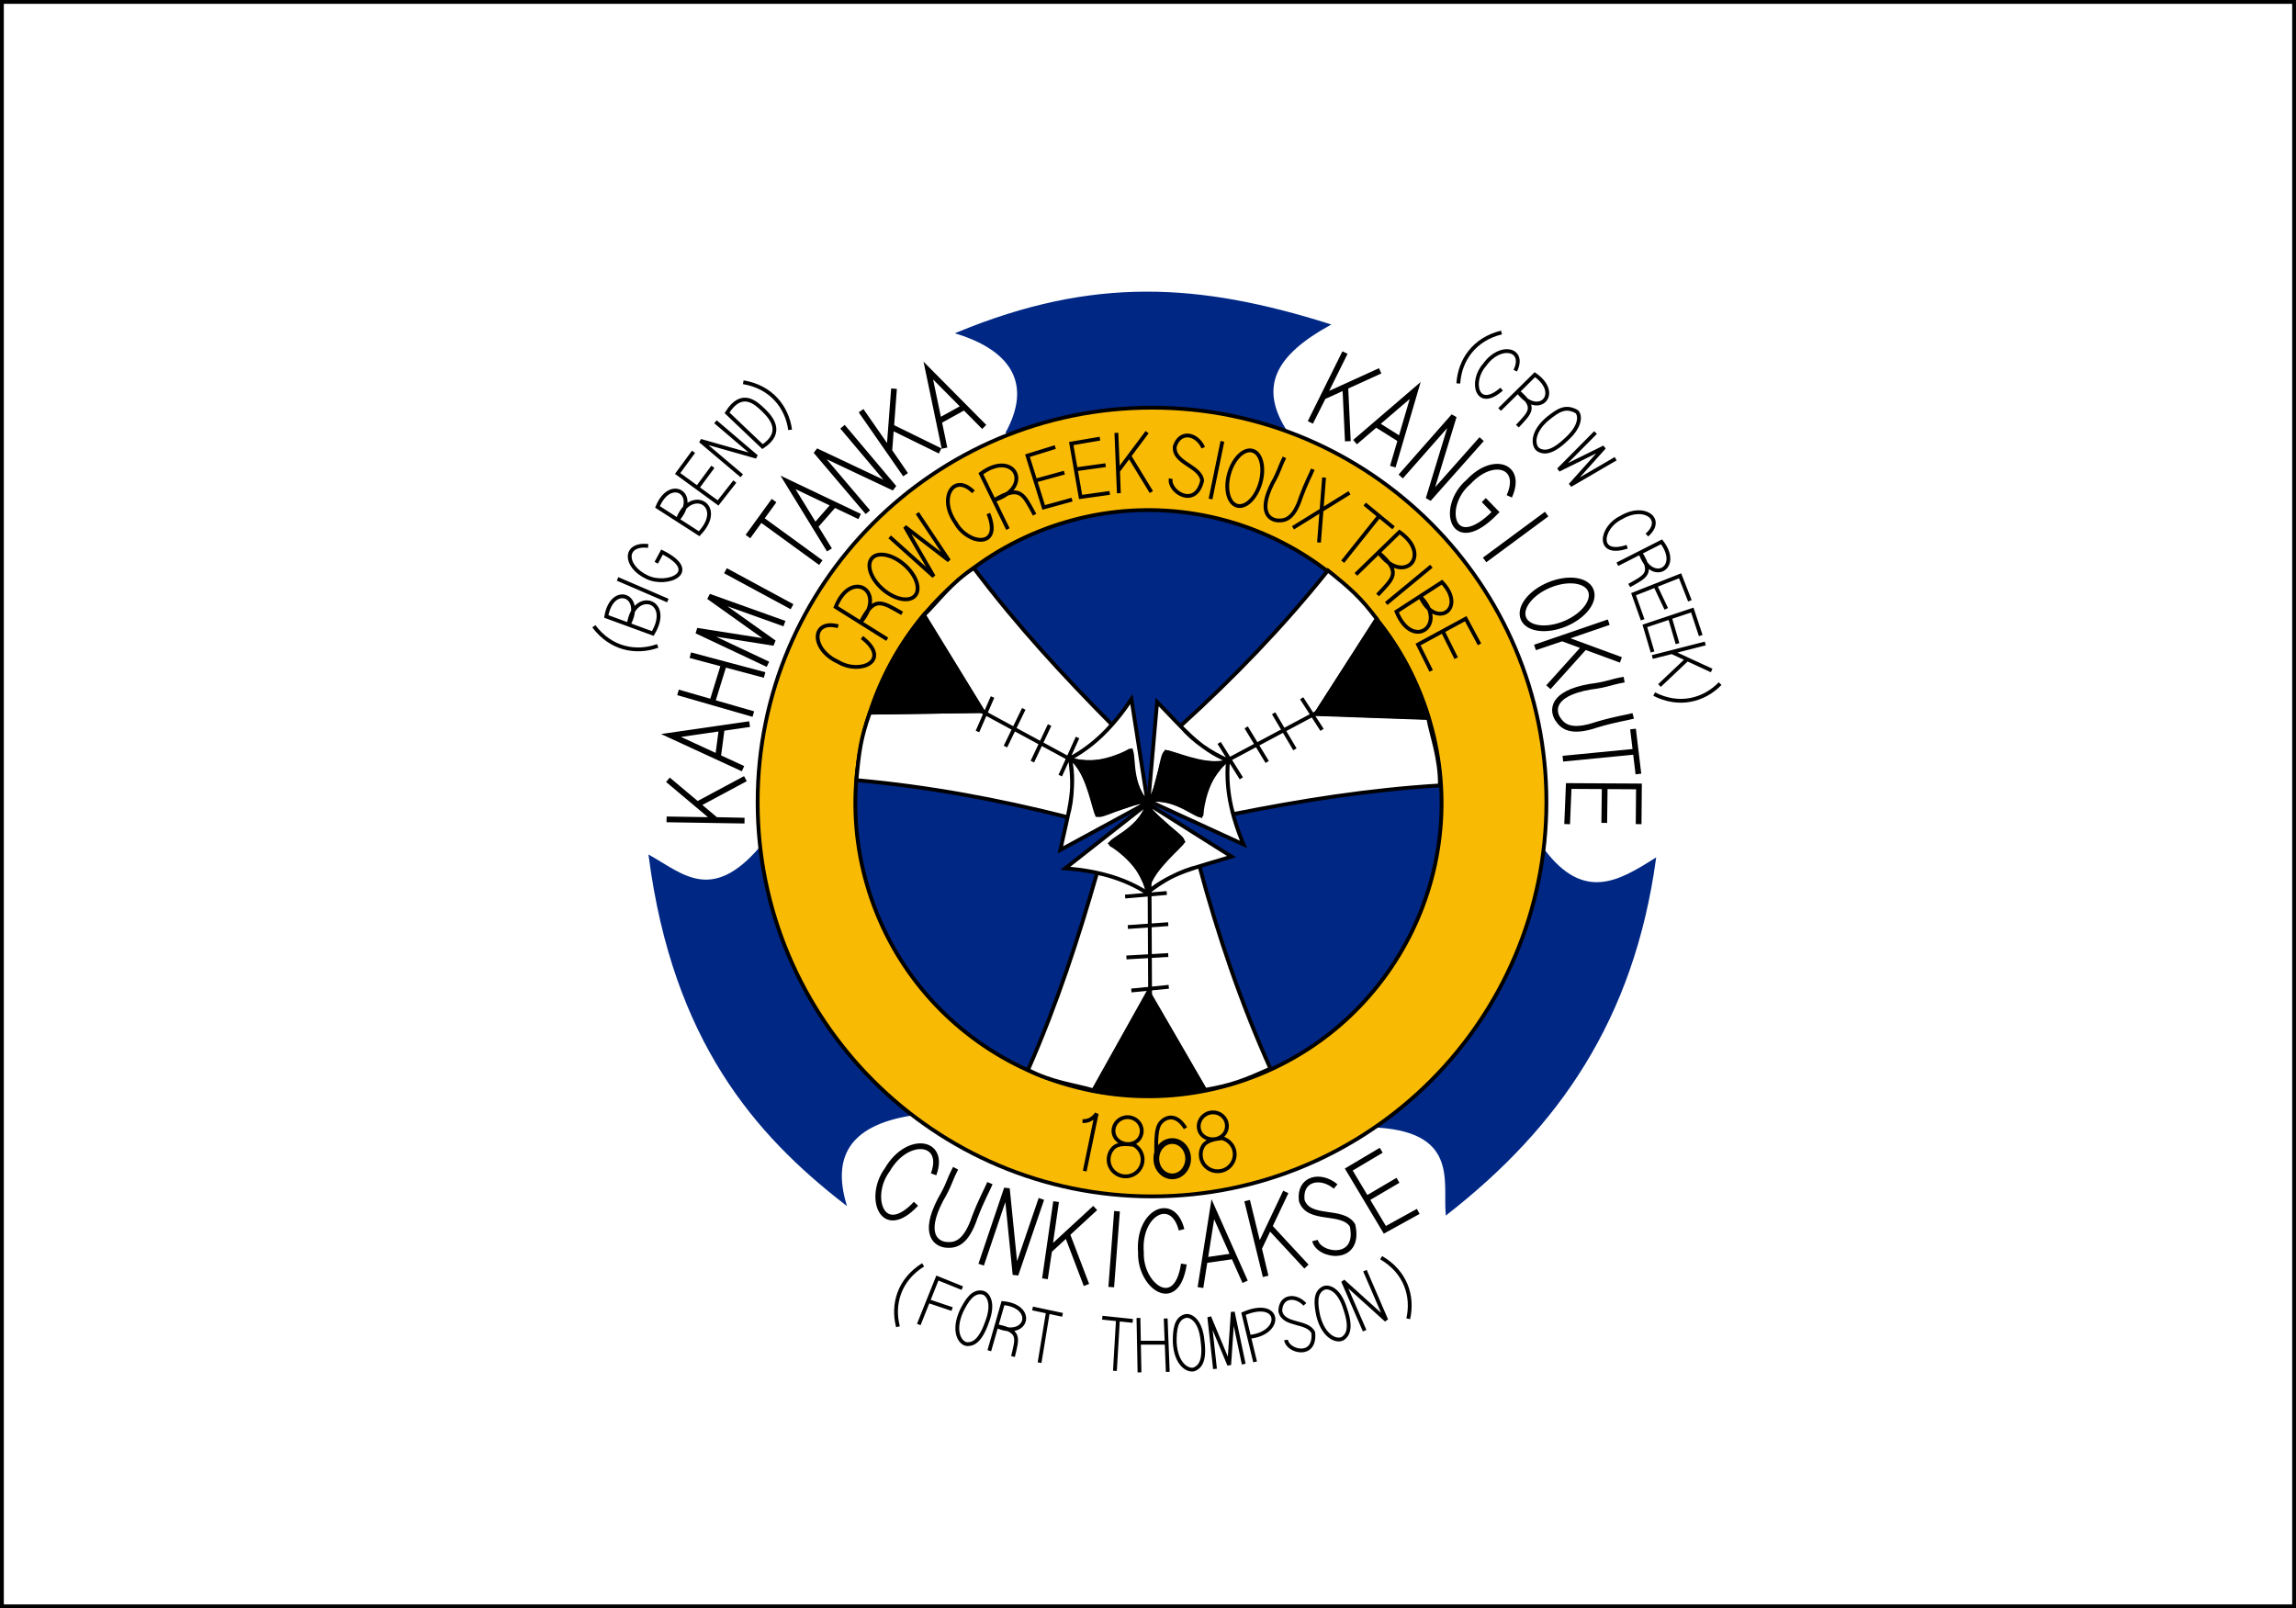 <?xml version="1.0" encoding="UTF-8" standalone="no"?>
<!-- Created with Inkscape (http://www.inkscape.org/) -->
<svg
   xmlns:dc="http://purl.org/dc/elements/1.1/"
   xmlns:cc="http://web.resource.org/cc/"
   xmlns:rdf="http://www.w3.org/1999/02/22-rdf-syntax-ns#"
   xmlns:svg="http://www.w3.org/2000/svg"
   xmlns="http://www.w3.org/2000/svg"
   xmlns:sodipodi="http://sodipodi.sourceforge.net/DTD/sodipodi-0.dtd"
   xmlns:inkscape="http://www.inkscape.org/namespaces/inkscape"
   width="601"
   height="421"
   id="svg16657"
   sodipodi:version="0.32"
   inkscape:version="0.45.1"
   sodipodi:docbase="C:\Documents and Settings\Alan\My Documents\Maps"
   sodipodi:docname="CrowCreekFlag.svg"
   inkscape:output_extension="org.inkscape.output.svg.inkscape"
   version="1.0">
  <rect width="100%" height="100%" fill="#808080" stroke="none"/>
  <defs
     id="defs16659" />
  <sodipodi:namedview
     id="base"
     pagecolor="#ffffff"
     bordercolor="#666666"
     borderopacity="1.0"
     gridtolerance="10000"
     guidetolerance="10"
     objecttolerance="10"
     inkscape:pageopacity="0.0"
     inkscape:pageshadow="2"
     inkscape:zoom="1.5181506"
     inkscape:cx="301.87645"
     inkscape:cy="233.37183"
     inkscape:document-units="px"
     inkscape:current-layer="layer8"
     showguides="true"
     inkscape:guide-bbox="true"
     inkscape:window-width="1280"
     inkscape:window-height="744"
     inkscape:window-x="1"
     inkscape:window-y="-9"
     inkscape:showpageshadow="false"
     borderlayer="false"
     showborder="true" />
  <g
     inkscape:groupmode="layer"
     id="layer8"
     inkscape:label="Border"
     transform="translate(-77.851,-461.494)"
     style="display:inline">
    <path
       style="fill:#ffffff;fill-opacity:1;stroke:#000000;stroke-width:1;stroke-miterlimit:4;stroke-dasharray:none;stroke-opacity:1"
       d="M 78.351,671.994 L 78.351,461.994 L 378.351,461.994 L 678.351,461.994 L 678.351,671.994 L 678.351,881.994 L 378.351,881.994 L 78.351,881.994 L 78.351,671.994 z "
       id="path4921" />
  </g>
  <g
     inkscape:groupmode="layer"
     id="layer4"
     inkscape:label="Outer Blue Circle"
     style="display:inline"
     transform="translate(-77.851,-461.494)">
    <path
       id="path30389"
       style="fill:#002784;fill-opacity:1;fill-rule:evenodd;stroke:#002784;stroke-width:0.5;stroke-linecap:butt;stroke-linejoin:miter;stroke-miterlimit:4;stroke-opacity:1"
       d="M 436.576,756.344 C 460.064,757.02 455.791,770.722 456.518,779.222 C 485.585,756.52 505.26,728.396 511.055,686.437 C 501.791,692.271 492.406,697.943 481.902,683.998 M 341.263,574.905 C 348.21,562.346 343.178,553.33 328.535,548.702 C 364.142,533.992 391.832,535.846 425.712,546.499 C 411.754,554.273 406.547,562.711 415.04,575.185 M 316.358,753.282 C 299.403,755.989 295.723,764.868 299.094,776.548 C 275.69,758.418 254.221,733.832 247.903,685.638 C 256.47,690.473 264.202,698.16 276.852,683.466"
       sodipodi:nodetypes="cccccccccccc" />
  </g>
  <g
     inkscape:label="Yellow Circle"
     inkscape:groupmode="layer"
     id="layer1"
     style="display:inline"
     transform="translate(-77.851,-461.494)">
    <path
       style="fill:#f9ba04;fill-opacity:1;stroke:#000000;stroke-width:1;stroke-miterlimit:4;stroke-dasharray:none;stroke-opacity:1"
       d="M 276.171,671.449 C 276.171,614.464 322.421,568.214 379.406,568.214 C 436.392,568.214 482.641,614.464 482.641,671.449 C 482.641,728.435 436.392,774.684 379.406,774.684 C 322.421,774.684 276.171,728.435 276.171,671.449 z "
       id="path16666" />
  </g>
  <g
     inkscape:groupmode="layer"
     id="layer7"
     inkscape:label="Inner Blue Circle"
     style="display:inline"
     transform="translate(-77.851,-461.494)">
    <path
       style="fill:#002784;fill-opacity:1;stroke:#000000;stroke-width:1;stroke-miterlimit:4;stroke-dasharray:none;stroke-opacity:1;display:inline"
       d="M 306.002,696.903 C 292.119,656.898 313.319,613.164 353.324,599.282 C 393.328,585.399 437.062,606.6 450.945,646.604 C 464.827,686.608 443.627,730.342 403.622,744.225 C 363.618,758.107 319.884,736.907 306.002,696.903 z "
       id="path16707" />
  </g>
  <g
     inkscape:groupmode="layer"
     id="layer2"
     inkscape:label="Three Tipis"
     style="display:inline"
     transform="translate(-77.851,-461.494)">
    <path
       id="path10213"
       style="fill:#ffffff;fill-opacity:1;fill-rule:evenodd;stroke:#000000;stroke-width:1px;stroke-linecap:butt;stroke-linejoin:miter;stroke-opacity:1"
       d="M 377.963,671.299 C 373.032,666.211 375.134,656.987 373.453,658.052 C 371.772,659.117 364.52,662.256 359.079,660.589 C 362.909,665.005 364.213,673.505 364.997,674.681 C 365.782,675.858 372.466,671.557 377.963,671.299 z M 357.951,660.025 C 364.183,656.662 369.278,651.621 374.017,644.523 L 378.244,671.581 L 355.414,683.983 C 357.328,674.877 359.6,668.185 357.951,660.025 z M 337.658,643.96 C 333.712,652.979 333.712,652.979 333.712,652.979 M 345.832,647.06 L 341.04,656.925 M 352.596,651.288 L 348.086,660.871 M 359.906,654.56 L 355.388,664.526 M 368.89,651.169 C 356.435,638.604 344.111,625.312 332.746,610.204 C 326.694,614.142 323.365,619.006 319.719,622.51 L 335.121,647.624 L 305.53,648.066 C 303.148,654.8 302.714,658.216 302.026,665.723 C 320.834,667.406 339.209,670.814 357.289,675.405 C 358.792,670.052 358.71,665.063 357.932,660.058 C 361.692,658.064 365.669,654.967 368.89,651.169 z " />
    <path
       id="path10225"
       style="fill:#000000;fill-opacity:1;fill-rule:evenodd;stroke:#000000;stroke-width:1px;stroke-linecap:butt;stroke-linejoin:miter;stroke-opacity:1;display:inline"
       d="M 377.442,670.963 C 374.261,666.438 374.278,662.312 373.894,658.136 C 367.779,661.4 363.201,661.283 358.884,660.592 C 363.007,665.323 363.655,670.053 365.024,674.784 C 369.163,673.876 373.303,672.196 377.442,670.963 z M 335.004,647.629 L 319.584,622.521 C 313.581,629.852 308.759,638.162 305.665,648.038 L 335.004,647.629 z " />
    <path
       id="path15079"
       style="fill:#ffffff;fill-opacity:1;fill-rule:evenodd;stroke:#000000;stroke-width:1px;stroke-linecap:butt;stroke-linejoin:miter;stroke-opacity:1;display:inline"
       d="M 378.858,671.051 C 385.823,669.752 392.35,676.599 392.391,674.609 C 392.432,672.619 393.822,664.841 398.217,661.225 C 392.42,661.98 384.614,658.371 383.2,658.375 C 381.786,658.379 381.679,666.326 378.858,671.051 z M 399.31,660.597 C 398.671,667.65 400.058,674.682 403.358,682.552 L 378.467,671.13 L 380.74,645.249 C 387.274,651.874 391.597,657.464 399.31,660.597 z M 423.911,652.555 C 418.573,644.284 418.573,644.284 418.573,644.284 M 416.812,657.656 L 411.235,648.213 M 409.551,660.959 L 404.054,651.907 M 402.785,665.245 L 396.974,655.974 M 400.65,674.608 C 418.004,671.166 435.891,668.235 454.763,667.106 C 454.823,659.886 452.608,654.424 451.701,649.45 L 422.258,648.416 L 438.235,623.505 C 433.937,617.8 431.329,615.551 425.452,610.831 C 413.66,625.579 400.669,639.015 386.854,651.55 C 390.487,655.759 394.691,658.447 399.292,660.563 C 398.878,664.798 399.263,669.825 400.65,674.608 z "
       inkscape:transform-center-x="-38.723972"
       inkscape:transform-center-y="-21.780029" />
    <path
       id="path15081"
       style="fill:#000000;fill-opacity:1;fill-rule:evenodd;stroke:#000000;stroke-width:1px;stroke-linecap:butt;stroke-linejoin:miter;stroke-opacity:1;display:inline"
       d="M 379.426,670.803 C 384.955,670.651 388.385,672.944 392.078,674.93 C 392.735,668.03 395.361,664.278 398.322,661.061 C 392.101,661.886 387.8,659.812 383.1,658.341 C 381.57,662.293 380.684,666.671 379.426,670.803 z M 422.319,648.316 L 451.766,649.331 C 448.97,640.277 444.707,631.667 438.184,623.633 L 422.319,648.316 z " />
    <path
       id="path15095"
       style="fill:#ffffff;fill-opacity:1;fill-rule:evenodd;stroke:#000000;stroke-width:1px;stroke-linecap:butt;stroke-linejoin:miter;stroke-opacity:1;display:inline"
       d="M 378.139,672.257 C 376.11,679.046 367.036,681.721 368.787,682.667 C 370.538,683.613 376.821,688.405 378.027,693.967 C 380.006,688.467 386.785,683.174 387.428,681.915 C 388.07,680.656 381.051,676.926 378.139,672.257 z M 378.086,695.226 C 372.105,691.434 365.217,689.452 356.709,688.788 L 378.247,671.874 L 400.226,685.728 C 391.347,688.51 384.398,689.799 378.086,695.226 z M 373.99,720.783 C 383.787,719.816 383.787,719.816 383.787,719.816 M 372.7,712.137 L 383.648,711.495 M 373.081,704.169 L 383.646,703.419 M 372.363,696.192 L 383.265,695.262 M 365.013,690.012 C 360.139,707.02 354.568,724.268 346.943,741.569 C 353.337,744.923 359.208,745.449 364.047,746.917 L 378.427,721.205 L 393.277,746.803 C 400.316,745.589 403.508,744.298 410.393,741.229 C 402.668,723.999 396.659,706.302 391.827,688.285 C 386.422,689.592 382.11,692.101 378.124,695.226 C 374.547,692.921 369.901,690.965 365.013,690.012 z "
       inkscape:transform-center-x="-0.3024904"
       inkscape:transform-center-y="38.023016" />
    <path
       id="path15097"
       style="fill:#000000;fill-opacity:1;fill-rule:evenodd;stroke:#000000;stroke-width:1px;stroke-linecap:butt;stroke-linejoin:miter;stroke-opacity:1;display:inline"
       d="M 378.101,672.876 C 375.707,677.863 372.1,679.865 368.645,682.241 C 374.481,685.98 376.617,690.031 378.125,694.135 C 380.236,688.226 384.046,685.348 387.504,681.841 C 384.688,678.674 381.199,675.884 378.101,672.876 z M 378.489,721.305 L 364.122,747.03 C 373.452,748.683 383.059,748.828 393.187,746.699 L 378.489,721.305 z "
       inkscape:transform-center-x="-0.2885354"
       inkscape:transform-center-y="39.20726" />
    <path
       id="path16693"
       style="fill:none;fill-rule:evenodd;stroke:#000000;stroke-width:1px;stroke-linecap:butt;stroke-linejoin:miter;stroke-opacity:1;display:inline"
       d="M 379.029,747.933 L 378.652,671.072 L 379.029,747.933 z M 446.471,635.279 L 378.652,671.449 L 311.161,634.879"
       sodipodi:nodetypes="cccccc" />
  </g>
  <g
     inkscape:groupmode="layer"
     id="layer3"
     inkscape:label="Text"
     style="display:inline"
     transform="translate(0.14,0.833)">
    <path
       transform="translate(-77.991,-462.327)"
       id="path4548"
       style="fill:none;fill-rule:evenodd;stroke:#000000;stroke-width:1.5;stroke-linecap:butt;stroke-linejoin:miter;stroke-miterlimit:4;stroke-opacity:1;display:inline"
       d="M 252.334,675.989 L 272.736,676.316 L 265.222,676.158 L 252.688,665.622 L 260.376,672.076 L 272.967,665.334 M 303.244,569.004 L 314.89,585.759 L 310.632,579.566 L 311.868,563.239 L 311.116,573.249 L 323.941,579.535 M 305.023,595.577 L 291.42,579.553 L 311.882,589.21 L 298.389,573.204 M 444.501,586.233 L 458.397,570.463 L 451.79,592.104 L 465.684,576.446 M 334.682,792.555 L 341.409,772.642 L 343.673,795.155 L 350.442,775.345 M 498.949,624.366 L 479.649,630.986 L 486.77,628.583 L 502.137,634.237 L 492.714,630.777 L 483.161,641.394 M 429.917,553.789 L 420.848,572.067 L 424.222,565.352 L 439.124,558.567 L 429.991,562.731 L 430.663,576.998 M 354.293,776.053 L 351.376,796.248 L 352.488,788.815 L 364.531,777.722 L 357.152,784.527 L 362.24,797.873 M 404.3,775.795 L 409.145,795.616 L 407.397,788.306 L 414.42,773.514 L 410.12,782.585 L 419.828,793.061 M 272.34,662.716 L 253.5,654.028 L 274.069,651.054 M 266.789,652.126 L 265.841,659.317 M 294.964,605.449 L 284.113,587.767 L 302.874,596.707 M 296.223,593.559 L 291.444,599.015 M 325.082,578.81 L 320.846,558.501 L 335.481,573.256 M 330.286,568.045 L 323.944,571.565 M 432.548,577.231 L 448.291,563.719 L 442.431,583.658 M 444.488,576.593 L 438.344,572.737 M 283.191,624.741 L 263.414,617.665 L 280.435,629.783 L 260.246,626.606 L 278.865,635.387 M 267.752,610.899 L 285.174,620.317 M 280.466,592.535 L 273.638,601.953 M 277.17,597.479 L 292.708,608.78 M 482.705,596.067 C 466.46,608.074 466.46,608.074 466.46,608.074 M 506.248,658.222 L 486.943,660.105 M 505.307,652.336 L 506.719,664.108 M 422.064,786.244 C 423.109,790.48 434.025,791.949 431.885,782.257 C 429.177,777.961 420.393,781.222 418.591,775.765 C 417.901,769.949 423.56,768.774 427.46,772.094 M 370.236,778.562 L 368.729,798.428 M 336.975,771.216 C 336.225,773.024 334.834,775.377 333.002,780.146 C 330.676,787.08 327.858,787.493 325.719,787.381 C 323.122,787.246 319.185,784.839 324.034,775.549 C 326.412,771.474 326.14,770.896 327.991,767.316 M 322.226,768.902 C 325.552,760.013 315.345,758.665 310.097,767.738 C 304.888,774.773 308.745,786.082 317.616,776.619 M 387.139,783.426 C 384.813,774.225 375.654,778.926 376.503,789.373 C 376.225,798.122 385.833,805.225 387.74,792.394 M 506.776,677.236 L 506.864,667.363 L 488.476,667.257 L 488.067,677.23 M 497.779,676.911 L 497.904,667.272 M 439.396,762.611 L 430.908,767.655 L 440.35,783.434 L 449.089,778.613 M 443.782,770.474 L 435.475,775.364 M 392.079,798.546 L 395.32,778.054 L 403.772,797.04 M 400.762,790.326 L 393.584,791.368 M 264.377,645.004 C 267.346,635.399 267.346,635.399 267.346,635.399 M 277.995,638.193 L 258.543,633.005 M 255.326,642.745 L 275.038,648.425 M 472.921,591.426 C 476.579,583.327 468.628,580.773 462.268,587.639 C 454.671,594.039 457.837,607.284 469.319,595.557 L 466.254,592.401 M 494.247,616.019 C 495.416,618.81 492.419,622.728 487.557,624.765 C 482.695,626.802 477.8,626.189 476.631,623.398 C 475.462,620.607 478.459,616.689 483.321,614.652 C 488.183,612.616 493.078,613.228 494.247,616.019 z M 505.361,648.9 C 503.469,649.406 500.756,649.736 495.858,651.186 C 488.941,653.563 486.898,651.579 485.683,649.814 C 484.21,647.672 483.722,643.083 494.043,641.273 C 498.724,640.679 499.017,640.111 502.984,639.399" />
    <path
       id="path6520"
       style="font-size:12px;font-style:normal;font-weight:normal;line-height:125%;fill:none;fill-opacity:1;stroke:#000000;stroke-width:1px;stroke-linecap:butt;stroke-linejoin:miter;stroke-opacity:1;display:inline;font-family:Bitstream Vera Sans"
       d="M 155.31,163.112 C 159.746,169.032 166.319,170.289 172.02,168.254 M 158.561,160.541 L 170.735,165.002 C 176.056,156.154 165.743,153.239 164.459,162.583 C 168.594,154.857 160.017,151.87 158.561,160.541 z M 161.51,150.711 L 174.667,156.382 M 169.525,142.092 C 163.148,141.324 163.11,147.361 169.223,150.258 C 174.48,152.799 183.666,148.951 173.155,143.679 L 171.642,146.477 M 171.969,131.865 L 182.871,138.883 C 190,131.413 180.574,126.312 177.277,135.148 C 183.002,128.515 175.287,123.723 171.969,131.865 z M 181.396,117.442 L 177.238,123.113 L 187.824,130.825 L 192.209,125.23 M 194.024,123.717 L 183.211,114.568 L 197.88,118.727 L 187.143,109.578 M 190.168,107.234 C 194.006,101.066 197.749,104.65 199.634,106.459 C 201.76,108.499 205.113,112.357 199.468,116.081 L 190.168,107.234 z M 194.416,99.231 C 201.715,100.439 205.86,105.693 206.682,111.69 M 432.851,180.858 C 439.438,184.225 445.894,182.464 450.12,178.129 M 433.083,152.346 L 436.022,158.551 M 437.044,161.069 L 438.967,167.66 M 426.326,152.444 C 430.757,149.951 432.582,149.307 429.271,143.928 C 432.106,152.219 440.138,147.979 434.785,141.003 L 423.223,146.871 M 430.95,139.224 C 435.738,135.06 430.169,131.014 424.193,134.673 C 418.889,137.148 417.551,145.023 425.781,142.289 M 392.898,86.209 C 385.709,87.955 381.965,93.501 381.59,99.543 M 397.05,110.721 C 400.513,106.998 402.056,105.83 397.265,101.712 C 402.488,108.748 408.85,102.266 401.628,97.25 L 392.399,106.356 M 409.681,114.351 C 405.987,117.842 403.932,117.692 402.629,116.95 C 401.154,116.111 400.521,112.356 405.241,108.55 C 407.639,106.715 409.523,105.258 412.479,106.869 C 413.299,107.316 414.279,110.306 409.681,114.351 z M 417.506,112.404 L 407.831,122.158 L 419.787,116.259 L 410.899,126.169 L 422.776,119.248 M 446.23,167.617 L 432.377,171.154 L 437.486,169.876 L 447.9,174.69 L 441.514,171.743 L 434.244,178.62 M 396.492,96.204 C 399.282,90.505 392.578,88.945 388.497,94.642 C 384.573,98.985 386.406,106.76 392.923,101.039 M 445.044,165.542 L 442.835,158.866 L 430.413,163.019 L 432.429,169.836 M 442.204,156.447 L 439.639,149.9 L 427.459,154.716 L 429.839,161.415 M 249.087,341.852 L 242.579,339.666 M 314.657,350.334 C 315.299,355.376 313.967,356.947 312.6,357.562 C 311.052,358.259 307.646,356.557 307.353,350.5 C 307.337,347.479 307.567,344.256 310.262,343.663 C 311.174,343.462 314.099,344.235 314.657,350.334 z M 326.931,349.115 C 335.83,348.213 335.183,338.878 325.36,343.075 L 328.397,355.679 M 241.494,330.279 C 235.209,334.18 233.382,340.618 234.911,346.476 M 361.388,328.408 C 367.794,332.109 369.823,338.486 368.48,344.389 M 265.017,354.276 C 266.209,349.333 266.98,347.558 260.786,346.32 C 268.788,349.889 271.152,341.12 262.398,340.291 L 258.823,352.753 M 357.069,347.516 L 351.416,334.529 L 362.734,344.745 L 357.15,331.791 M 325.417,356.264 L 322.552,342.631 L 321.611,356.457 L 316.399,343.944 L 317.899,357.515 M 352.046,341.997 C 353.668,346.813 352.671,348.616 351.451,349.488 C 350.071,350.476 346.396,349.477 344.918,343.597 C 344.307,340.638 343.898,337.433 346.424,336.321 C 347.279,335.945 350.299,336.127 352.046,341.997 z M 258.124,345.515 C 256.42,350.303 254.522,351.104 253.024,351.035 C 251.329,350.957 249.059,347.9 251.534,342.364 C 252.884,339.661 254.546,336.89 257.218,337.579 C 258.122,337.812 260.383,339.822 258.124,345.515 z M 251.749,336.369 L 245.229,333.733 L 240.358,345.891 M 298.219,350.656 C 305.204,350.656 305.204,350.656 305.204,350.656 M 305.535,358.297 L 304.987,344.322 M 297.862,344.185 L 298.136,358.434 M 336.499,349.939 C 336.86,352.955 344.277,354.899 343.624,348.021 C 342.118,344.822 335.772,346.327 334.992,342.404 C 335.01,338.327 339.019,337.997 341.431,340.623 M 292.483,344.688 L 291.703,358.033 M 296.372,344.951 L 288.394,344.111 M 274.149,342.697 L 271.978,355.886 M 277.989,343.364 L 270.142,341.695 M 186.463,121.373 L 182.379,126.893" />
    <path
       style="opacity:1;fill:none;fill-opacity:1;stroke:#000000;stroke-width:1.5;stroke-miterlimit:4;stroke-dasharray:none;stroke-opacity:1"
       d="M 310.87,302.492 C 310.899,304.401 309.713,306.362 307.845,306.944 C 306.297,307.463 304.517,306.812 303.556,305.52 C 302.039,303.613 302.238,300.566 304.056,298.921 C 305.218,297.804 307.097,297.527 308.51,298.321 C 310.01,299.12 310.883,300.819 310.87,302.492 z "
       id="path6697" />
    <path
       id="path13058"
       style="fill:none;fill-rule:evenodd;stroke:#000000;stroke-width:1px;stroke-linecap:butt;stroke-linejoin:miter;stroke-opacity:1;display:inline"
       d="M 319.834,114.713 L 316.729,129.796 M 353.104,128.169 L 338.317,137.337 M 345.119,141.181 L 346.45,124.177 M 374.544,147.392 L 362.715,157.151 M 232.741,139.703 L 244.274,150.053 L 236.733,137.041 L 248.267,145.913 L 239.986,133.492 M 360.645,134.527 L 351.329,146.209 M 357.096,131.127 L 364.637,137.337 M 219.26,163.107 C 212.234,161.224 211.957,169.11 219.264,172.446 C 225.015,175.902 233.359,172.128 225.486,166.056 M 254.669,127.932 C 249.54,122.775 245.339,129.454 249.982,136.01 C 253.218,141.887 262.328,142.814 258.571,133.61 M 239.371,155.123 C 237.796,156.88 233.998,156.1 230.893,153.382 C 227.787,150.663 226.544,147.031 228.119,145.273 C 229.693,143.516 233.491,144.296 236.597,147.015 C 239.702,149.733 240.945,153.365 239.371,155.123 z M 323.637,131.539 C 321.376,130.864 320.462,127.096 321.596,123.128 C 322.73,119.16 325.485,116.486 327.746,117.161 C 330.007,117.835 330.922,121.603 329.787,125.571 C 328.653,129.54 325.898,132.213 323.637,131.539 z M 343.507,122.002 C 342.91,123.497 341.795,125.446 340.344,129.385 C 338.513,135.11 336.202,135.481 334.443,135.414 C 332.308,135.333 329.045,133.4 332.922,125.712 C 334.83,122.336 334.6,121.864 336.079,118.901 M 235.997,159.722 C 230.571,156.638 228.739,155.126 225.177,162.011 C 232.103,153.785 222.564,148.019 218.613,158.062 L 232.098,166.51 M 270.682,133.914 C 267.666,128.351 266.9,126.068 260.143,130.083 C 270.514,126.717 265.394,116.641 256.611,123.166 L 263.687,137.666 M 360.455,154.924 C 364.739,150.386 366.643,148.966 360.8,143.87 C 367.147,152.552 375.012,144.653 366.194,138.432 L 354.787,149.526 M 276.091,116.2 L 268.812,118.455 L 273.053,132 L 280.481,129.957 M 270.995,124.948 L 278.471,122.895 M 287.779,113.993 L 280.268,115.283 L 282.715,129.264 L 290.346,128.203 M 281.59,122.004 L 289.27,120.939 M 292.086,112.48 L 292.733,128.281 L 292.524,122.46 L 300.123,112.296 L 295.468,118.529 L 301.241,127.975 M 306.316,124.483 C 305.634,127.803 312.799,132.48 314.536,124.968 C 314.072,121.05 306.822,120.402 307.381,115.973 C 308.84,111.664 313.201,112.73 314.828,116.361 M 377.311,151.569 L 365.405,159.275 C 369.639,169.745 378.97,162.648 371.648,155.381 C 375.681,164.076 383.933,158.545 377.311,151.569 z M 387.137,167.837 L 383.524,161.127 L 371.048,167.895 L 374.482,174.792 M 377.573,164.519 L 381.026,171.46 M 283.219,292.658 C 284.59,292.689 285.858,292.199 286.921,290.691 L 283.798,305.731 M 298.722,295.203 C 298.722,297.183 297.179,298.674 295.136,298.674 C 293.092,298.674 291.318,297.183 291.318,295.203 C 291.318,293.224 292.976,291.617 295.02,291.617 C 297.063,291.617 298.722,293.224 298.722,295.203 z M 298.953,302.723 C 298.988,304.691 297.518,306.53 295.612,306.981 C 293.77,307.479 291.669,306.645 290.69,305.003 C 289.666,303.399 289.889,301.143 291.203,299.768 C 292.528,298.361 294.882,298.636 296.622,298.858 C 298.028,299.597 298.971,301.129 298.953,302.723 z M 320.922,293.072 C 321.394,294.995 320.25,296.811 318.265,297.297 C 316.28,297.783 314.202,296.757 313.731,294.835 C 313.26,292.912 314.488,290.956 316.473,290.47 C 318.458,289.984 320.451,291.149 320.922,293.072 z M 322.937,300.321 C 323.439,302.224 322.448,304.36 320.705,305.252 C 319.034,306.174 316.795,305.863 315.454,304.502 C 314.078,303.188 313.757,300.944 314.705,299.295 C 315.658,297.613 318.01,297.32 319.752,297.122 C 321.294,297.505 322.574,298.768 322.937,300.321 z M 310.176,294.509 C 307.598,290.313 304.833,291.735 303.706,293.002 C 301.957,294.969 302.744,300.523 302.424,302.492" />
  </g>
</svg>
